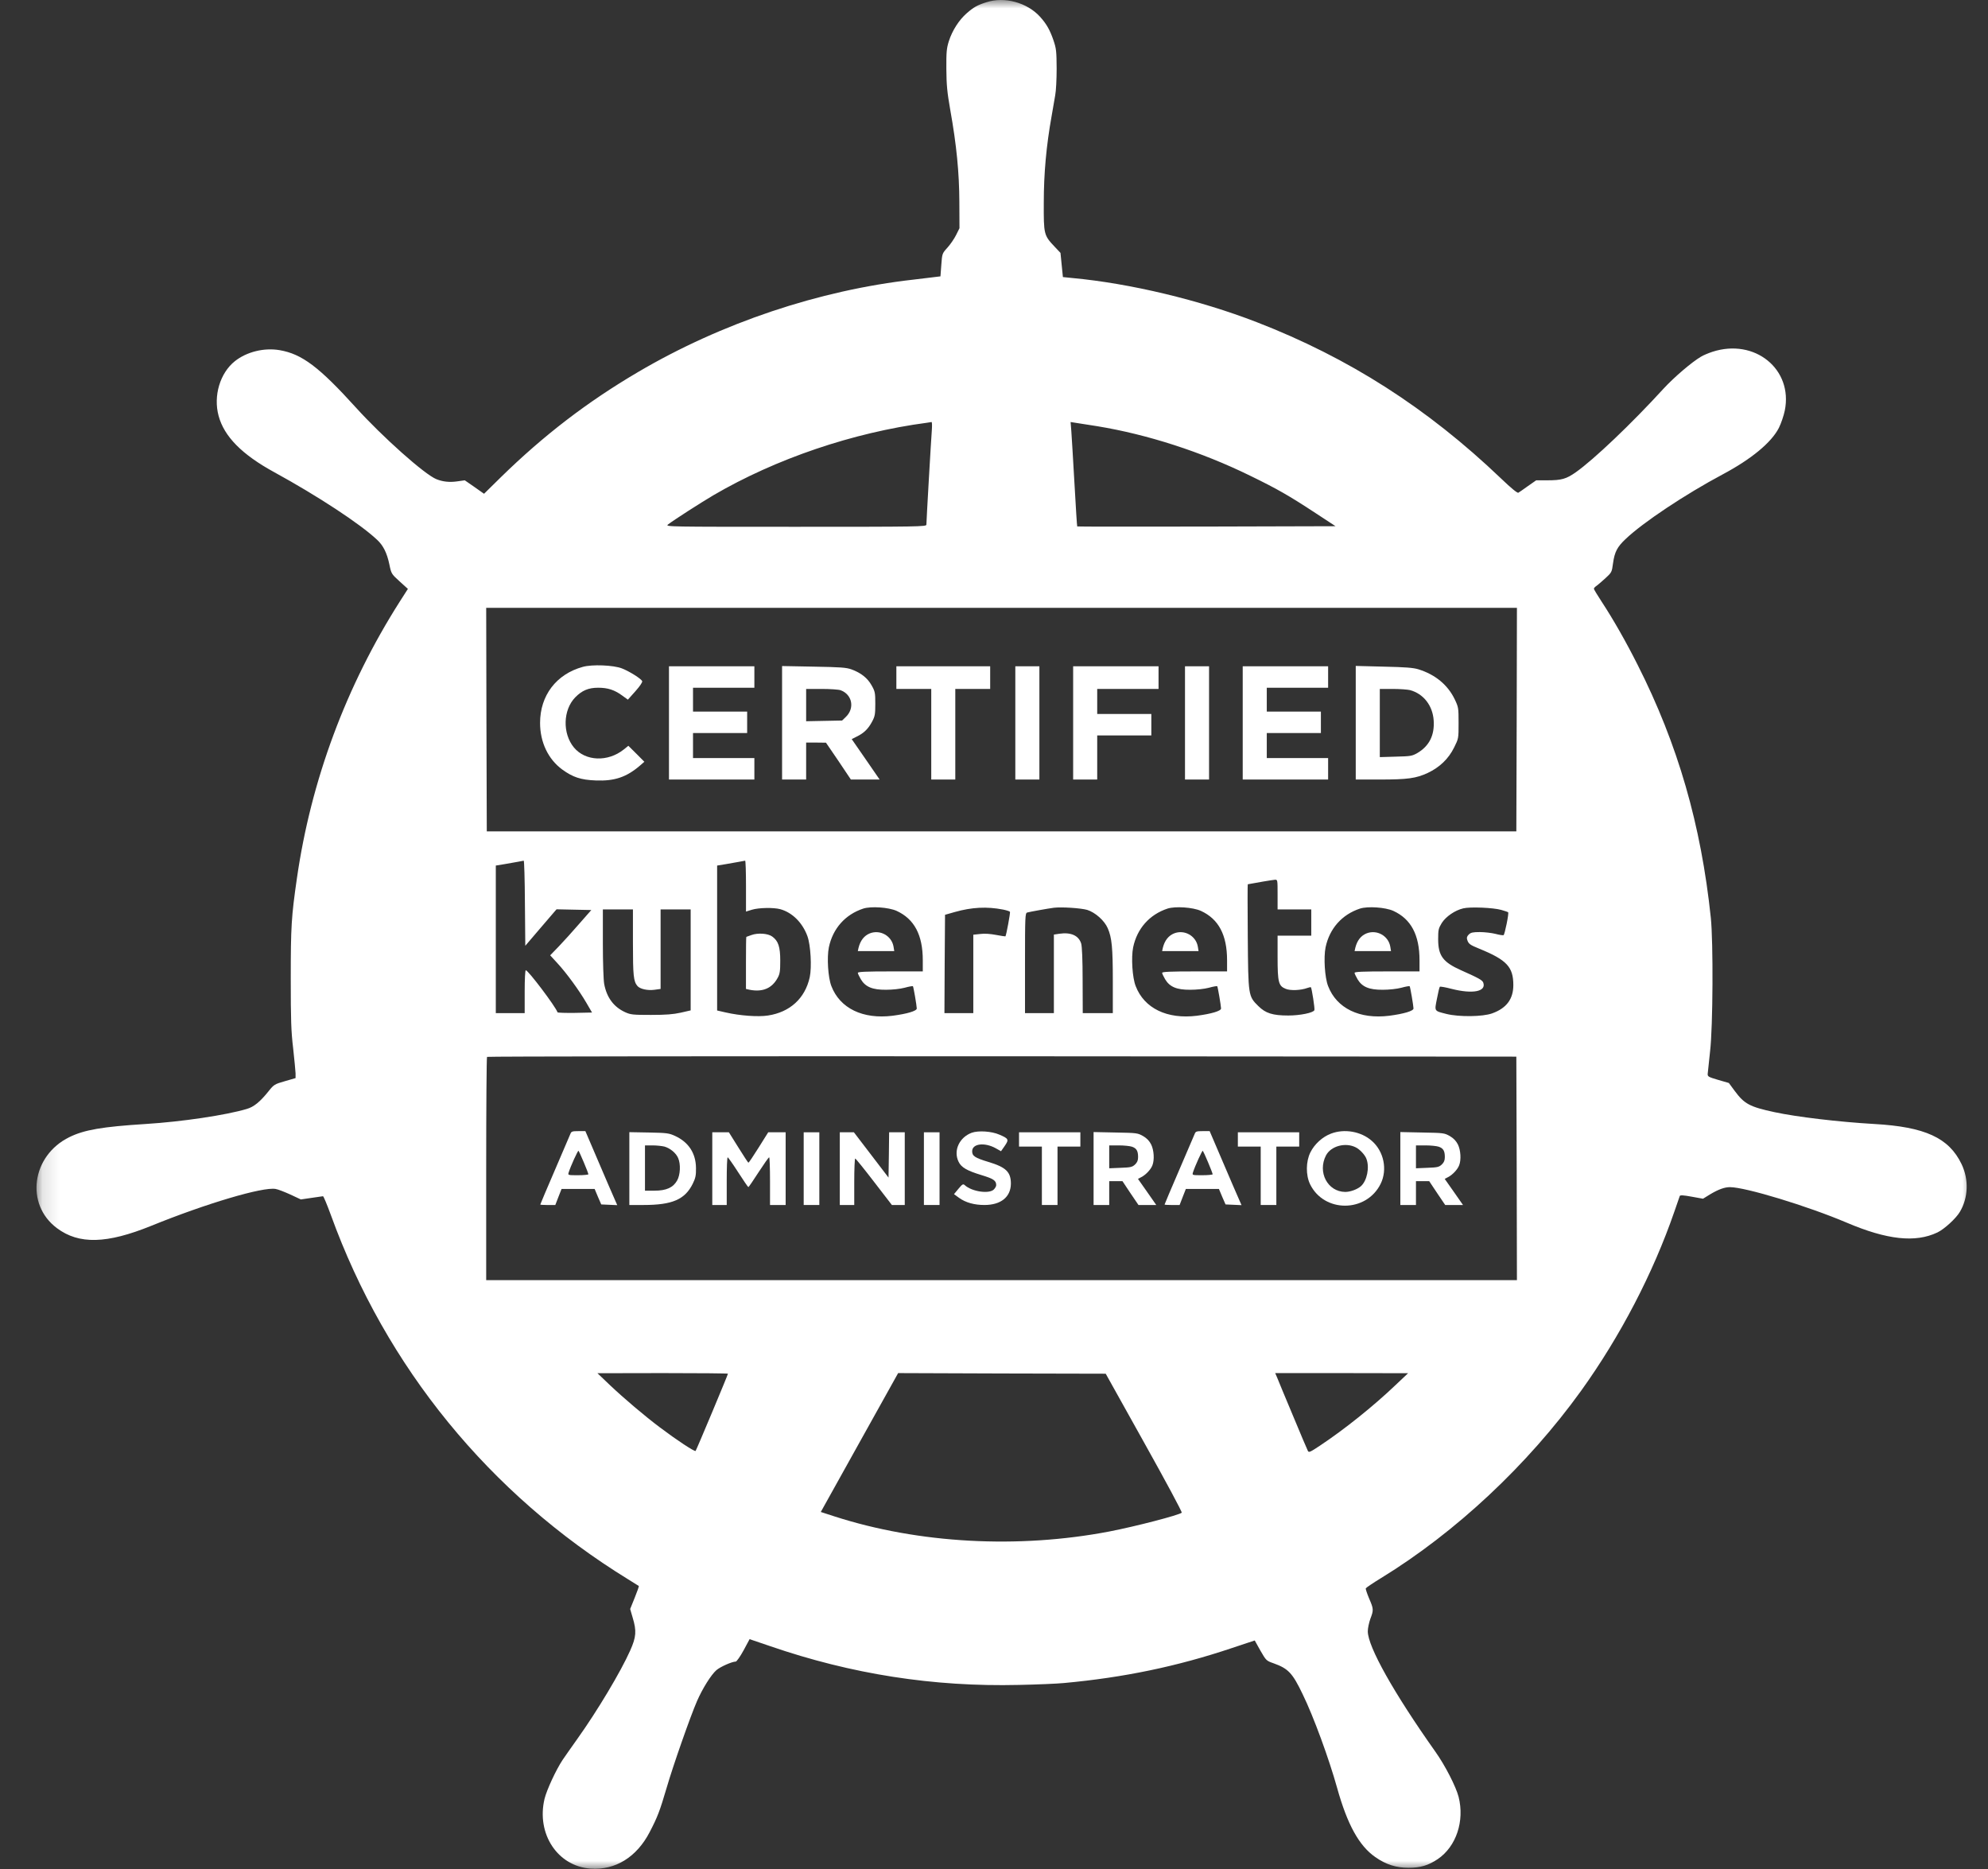 <svg width="117" height="110" viewBox="0 0 117 110" fill="none" xmlns="http://www.w3.org/2000/svg">
  <rect x="0" y="0" width="117" height="110" fill="#333333" stroke="none"/>
  <g clip-path="url(#clip0_263_5455)">
    <mask id="mask0_263_5455" style="mask-type:luminance" maskUnits="userSpaceOnUse" x="2" y="0" width="115" height="110">
      <path d="M116.126 9.15527e-05H2.126V110H116.126V9.15527e-05Z" fill="white" />
    </mask>
    <g mask="url(#mask0_263_5455)">
      <path d="M58.06 0.13C57.523 0.298 57.303 0.424 56.9 0.775C56.439 1.175 56.043 1.799 55.845 2.416C55.71 2.844 55.689 3.055 55.696 4.065C55.703 5.019 55.746 5.432 55.923 6.45C56.298 8.547 56.454 10.16 56.461 11.886L56.468 13.429L56.27 13.828C56.163 14.046 55.93 14.383 55.76 14.572C55.449 14.916 55.449 14.916 55.399 15.589L55.349 16.262L55.059 16.297C54.896 16.319 54.323 16.389 53.778 16.452C48.207 17.076 42.459 19.005 37.547 21.895C34.553 23.655 31.998 25.619 29.485 28.074L28.487 29.056L27.921 28.656L27.354 28.264L26.901 28.327C26.448 28.39 26.066 28.348 25.691 28.2C25.004 27.934 22.513 25.71 20.955 23.992C18.782 21.593 17.77 20.828 16.453 20.604C15.54 20.45 14.514 20.702 13.82 21.256C12.95 21.951 12.546 23.297 12.865 24.469C13.19 25.682 14.238 26.748 16.142 27.787C18.69 29.182 21.196 30.824 22.194 31.764C22.555 32.1 22.774 32.535 22.916 33.215C23.029 33.763 23.036 33.77 23.518 34.212L24.006 34.653L23.525 35.404C20.361 40.377 18.301 45.932 17.473 51.691C17.147 53.949 17.112 54.532 17.112 57.583C17.112 60.017 17.133 60.69 17.253 61.686C17.324 62.338 17.388 63.005 17.395 63.159V63.44L16.765 63.622C16.156 63.797 16.121 63.818 15.802 64.218C15.307 64.835 14.939 65.137 14.521 65.256C13.296 65.621 10.706 66.007 8.582 66.14C6.02 66.301 4.958 66.484 4.087 66.912C1.858 67.999 1.468 70.868 3.351 72.27C4.647 73.238 6.282 73.196 8.908 72.13C12.136 70.818 15.477 69.829 16.22 69.963C16.361 69.984 16.751 70.138 17.09 70.292L17.706 70.58L18.329 70.489C18.669 70.44 18.98 70.398 19.009 70.391C19.044 70.391 19.249 70.888 19.476 71.506C22.718 80.456 28.805 87.912 36.967 92.934C37.299 93.137 37.583 93.313 37.597 93.327C37.611 93.341 37.505 93.65 37.356 94.014L37.087 94.681L37.236 95.193C37.469 95.971 37.448 96.322 37.087 97.128C36.542 98.356 35.155 100.678 33.972 102.333C33.654 102.775 33.272 103.329 33.116 103.553C32.727 104.136 32.175 105.328 32.047 105.854C31.559 107.916 32.819 109.824 34.765 109.957C36.216 110.056 37.469 109.284 38.234 107.811C38.701 106.913 38.828 106.577 39.232 105.209C39.614 103.89 40.64 100.972 41.023 100.096C41.348 99.352 41.851 98.552 42.162 98.279C42.389 98.082 43.082 97.774 43.302 97.774C43.351 97.774 43.564 97.479 43.762 97.114L44.116 96.455L45.312 96.862C50.118 98.517 54.932 99.268 59.971 99.148C61.005 99.127 62.201 99.078 62.626 99.036C66.13 98.714 69.28 98.061 72.514 96.974L73.845 96.532L74.178 97.128C74.518 97.718 74.525 97.725 74.964 97.879C75.82 98.188 76.068 98.447 76.669 99.703C77.307 101.007 78.22 103.504 78.694 105.209C79.296 107.362 79.982 108.611 80.938 109.277C81.568 109.719 82.169 109.908 82.898 109.908C83.599 109.908 84.067 109.768 84.619 109.396C85.702 108.66 86.204 107.159 85.843 105.735C85.688 105.132 85.05 103.883 84.47 103.069C82.028 99.619 80.499 96.897 80.499 95.992C80.499 95.81 80.57 95.487 80.648 95.263C80.846 94.744 80.846 94.681 80.577 94.063C80.457 93.776 80.365 93.502 80.379 93.467C80.4 93.425 80.803 93.151 81.285 92.857C85.68 90.163 89.906 86.207 93.049 81.845C95.364 78.625 97.289 74.922 98.542 71.295C98.705 70.832 98.846 70.418 98.86 70.376C98.882 70.32 99.08 70.328 99.561 70.418L100.227 70.538L100.672 70.264C101.147 69.984 101.501 69.857 101.812 69.857C102.725 69.857 106.371 70.966 108.671 71.941C111.056 72.958 112.727 73.14 114.022 72.523C114.433 72.326 115.12 71.695 115.346 71.309C115.841 70.475 115.877 69.402 115.445 68.504C114.702 66.954 113.293 66.308 110.299 66.14C108.225 66.021 105.748 65.726 104.438 65.445C102.973 65.13 102.662 64.962 102.095 64.197L101.748 63.727L101.118 63.545C100.545 63.376 100.496 63.348 100.503 63.194C100.51 63.096 100.573 62.5 100.644 61.861C100.814 60.416 100.835 55.429 100.687 54.005C100.113 48.527 98.747 43.8 96.383 39.129C95.718 37.803 94.939 36.435 94.266 35.411C94.012 35.025 93.806 34.681 93.806 34.646C93.806 34.611 93.863 34.541 93.934 34.492C94.012 34.443 94.245 34.239 94.465 34.043C94.854 33.685 94.861 33.678 94.932 33.145C95.024 32.479 95.18 32.184 95.661 31.729C96.687 30.747 99.2 29.077 101.401 27.906C103.072 27.015 104.254 26.04 104.693 25.177C104.82 24.925 104.976 24.469 105.04 24.16C105.535 21.726 103.27 19.889 100.779 20.702C100.545 20.779 100.241 20.906 100.106 20.99C99.561 21.312 98.535 22.189 97.905 22.87C96.015 24.939 93.799 27.043 92.745 27.787C92.178 28.186 91.902 28.264 91.06 28.264H90.409L89.927 28.6C89.665 28.79 89.411 28.965 89.361 28.993C89.305 29.028 88.951 28.741 88.335 28.151C83.996 24.006 79.374 21.053 73.959 18.956C70.589 17.651 66.505 16.676 63.121 16.361L62.555 16.304L62.484 15.596L62.413 14.881L62.081 14.53C61.43 13.842 61.423 13.8 61.43 11.921C61.43 10.209 61.578 8.575 61.89 6.835C61.961 6.407 62.06 5.86 62.102 5.608C62.152 5.355 62.187 4.647 62.187 4.03C62.18 3.013 62.166 2.858 61.996 2.36C61.791 1.764 61.586 1.399 61.203 0.979C60.446 0.151 59.122 -0.214 58.06 0.13ZM54.84 25.332C54.797 25.865 54.521 30.662 54.521 30.873C54.521 30.992 54.111 30.999 46.834 30.999C39.31 30.999 39.147 30.999 39.31 30.866C39.656 30.599 41.207 29.603 41.978 29.147C45.659 26.994 50.203 25.451 54.557 24.876C54.677 24.862 54.797 24.841 54.826 24.834C54.854 24.834 54.861 25.058 54.84 25.332ZM64.573 25.079C67.531 25.563 70.702 26.587 73.569 27.99C75.141 28.755 75.856 29.161 77.413 30.185L78.602 30.964L71.007 30.985C66.831 30.992 63.405 30.992 63.398 30.978C63.383 30.971 63.313 29.821 63.235 28.439C63.157 27.05 63.072 25.668 63.051 25.374L63.008 24.834L63.277 24.876C63.426 24.897 64.006 24.988 64.573 25.079ZM89.262 42.341L89.241 48.92H58.945H28.649L28.628 42.341L28.614 35.769H58.945H89.276L89.262 42.341ZM30.893 53.143L30.915 55.654L31.658 54.784C32.069 54.307 32.479 53.823 32.578 53.711L32.755 53.507L33.774 53.529L34.801 53.55L34.093 54.356C33.711 54.798 33.166 55.401 32.889 55.689L32.38 56.215L32.798 56.671C33.35 57.267 34.086 58.284 34.504 58.999L34.843 59.582L33.831 59.603C33.279 59.61 32.819 59.596 32.812 59.568C32.698 59.231 31.084 57.092 30.943 57.092C30.908 57.092 30.879 57.611 30.879 58.354V59.617H30.03H29.18V55.275V50.933L29.697 50.849C29.973 50.8 30.334 50.737 30.49 50.709C30.646 50.681 30.794 50.653 30.823 50.646C30.851 50.639 30.886 51.768 30.893 53.143ZM43.904 52.14V53.641L44.243 53.535C44.647 53.409 45.532 53.395 45.921 53.5C46.629 53.697 47.23 54.293 47.521 55.093C47.712 55.626 47.782 56.923 47.655 57.506C47.379 58.754 46.487 59.561 45.199 59.757C44.618 59.848 43.557 59.771 42.7 59.575L42.205 59.462V55.198V50.933L42.721 50.849C42.998 50.8 43.358 50.737 43.514 50.709C43.67 50.681 43.819 50.653 43.854 50.646C43.882 50.639 43.904 51.312 43.904 52.14ZM75.19 52.638V53.514H76.181H77.172V54.286V55.058H76.181H75.19V56.32C75.19 57.807 75.247 58.018 75.664 58.186C75.941 58.305 76.563 58.277 76.939 58.137C77.038 58.102 77.137 58.081 77.151 58.095C77.201 58.151 77.392 59.357 77.356 59.441C77.299 59.596 76.514 59.757 75.82 59.757C74.9 59.757 74.482 59.624 74.058 59.203C73.463 58.614 73.463 58.621 73.435 55.107C73.421 53.423 73.421 52.041 73.435 52.035C73.866 51.95 74.914 51.775 75.034 51.768C75.19 51.761 75.19 51.775 75.19 52.638ZM52.766 53.599C53.806 54.076 54.309 55.008 54.309 56.51V57.162H52.398C50.996 57.162 50.486 57.183 50.486 57.246C50.486 57.288 50.564 57.456 50.663 57.625C50.932 58.074 51.343 58.249 52.15 58.242C52.518 58.242 52.978 58.193 53.24 58.123C53.488 58.053 53.707 58.018 53.728 58.032C53.764 58.074 53.948 59.154 53.955 59.343C53.955 59.491 53.382 59.659 52.532 59.771C50.784 59.989 49.432 59.336 48.929 58.025C48.731 57.52 48.66 56.341 48.781 55.745C49.014 54.637 49.743 53.816 50.805 53.465C51.265 53.318 52.291 53.388 52.766 53.599ZM59.03 53.522C59.235 53.564 59.419 53.62 59.441 53.655C59.469 53.704 59.221 55.05 59.172 55.1C59.165 55.107 58.917 55.072 58.627 55.016C58.294 54.952 57.94 54.924 57.692 54.959L57.282 55.002V57.309V59.617H56.432H55.583L55.597 56.72L55.618 53.83L56.185 53.669C57.197 53.381 58.082 53.339 59.03 53.522ZM63.985 53.542C64.459 53.69 65.004 54.174 65.195 54.623C65.436 55.177 65.493 55.759 65.493 57.737V59.617H64.608H63.723L63.716 57.702C63.716 56.46 63.681 55.696 63.631 55.521C63.482 55.05 63.029 54.847 62.35 54.945L62.024 54.995V57.309V59.617H61.175H60.325V56.678C60.325 53.935 60.333 53.732 60.453 53.697C60.602 53.655 61.685 53.458 62.024 53.416C62.484 53.36 63.617 53.437 63.985 53.542ZM70.674 53.599C71.715 54.076 72.217 55.008 72.217 56.51V57.162H70.306C68.905 57.162 68.395 57.183 68.395 57.246C68.395 57.288 68.473 57.456 68.572 57.625C68.841 58.074 69.251 58.249 70.058 58.242C70.426 58.242 70.886 58.193 71.148 58.123C71.396 58.053 71.615 58.018 71.637 58.032C71.672 58.074 71.856 59.154 71.863 59.343C71.863 59.491 71.29 59.659 70.441 59.771C68.692 59.989 67.34 59.336 66.838 58.025C66.639 57.52 66.569 56.341 66.689 55.745C66.922 54.637 67.652 53.816 68.713 53.465C69.174 53.318 70.2 53.388 70.674 53.599ZM81.999 53.599C83.04 54.076 83.543 55.008 83.543 56.51V57.162H81.632C80.23 57.162 79.72 57.183 79.72 57.246C79.72 57.288 79.798 57.456 79.897 57.625C80.166 58.074 80.577 58.249 81.384 58.242C81.752 58.242 82.212 58.193 82.474 58.123C82.722 58.053 82.941 58.018 82.962 58.032C82.998 58.074 83.182 59.154 83.189 59.343C83.189 59.491 82.615 59.659 81.766 59.771C80.018 59.989 78.666 59.336 78.163 58.025C77.965 57.52 77.894 56.341 78.014 55.745C78.248 54.637 78.977 53.816 80.039 53.465C80.499 53.318 81.525 53.388 81.999 53.599ZM88.349 53.542C88.554 53.599 88.738 53.662 88.759 53.683C88.816 53.732 88.561 54.98 88.49 55.029C88.455 55.044 88.243 55.016 88.009 54.952C87.783 54.896 87.365 54.847 87.089 54.847C86.678 54.847 86.558 54.875 86.438 54.995C86.339 55.093 86.31 55.184 86.346 55.289C86.424 55.542 86.501 55.598 87.068 55.829C88.681 56.488 89.064 56.902 89.064 57.968C89.064 58.789 88.66 59.329 87.818 59.631C87.259 59.834 85.871 59.848 85.135 59.666C84.392 59.477 84.42 59.526 84.569 58.768C84.64 58.403 84.711 58.088 84.739 58.067C84.76 58.039 85.072 58.095 85.418 58.186C86.678 58.509 87.485 58.347 87.294 57.821C87.238 57.674 87.04 57.562 85.985 57.092C84.916 56.615 84.64 56.236 84.64 55.261C84.64 54.714 84.661 54.63 84.852 54.314C85.093 53.935 85.631 53.564 86.119 53.451C86.516 53.353 87.882 53.409 88.349 53.542ZM37.25 55.471C37.25 57.435 37.285 57.751 37.519 58.025C37.675 58.2 38.113 58.298 38.524 58.242L38.878 58.193V55.857V53.514H39.763H40.648V56.488V59.456L40.067 59.589C39.621 59.687 39.203 59.722 38.312 59.722C37.243 59.722 37.115 59.708 36.79 59.561C36.117 59.252 35.707 58.698 35.558 57.898C35.516 57.667 35.48 56.636 35.48 55.499V53.514H36.365H37.25V55.471ZM89.262 68.749L89.276 75.329H58.945H28.614V68.784C28.614 65.179 28.636 62.212 28.664 62.191C28.685 62.163 42.325 62.149 58.974 62.156L89.241 62.177L89.262 68.749ZM42.842 80.835C42.842 80.898 40.987 85.324 40.938 85.38C40.881 85.436 39.798 84.721 38.842 83.998C37.944 83.325 36.712 82.279 35.905 81.515L35.162 80.806L39.005 80.799C41.115 80.799 42.842 80.814 42.842 80.835ZM67.34 84.896C68.586 87.126 69.584 88.978 69.549 89.013C69.4 89.153 66.838 89.82 65.28 90.121C59.922 91.145 54.075 90.83 49.127 89.237L48.306 88.971L50.579 84.889L52.858 80.799L58.966 80.821L65.075 80.835L67.34 84.896ZM82.127 81.508C80.81 82.763 79.105 84.124 77.689 85.064C77.108 85.45 77.031 85.485 76.974 85.38C76.939 85.31 76.535 84.37 76.089 83.29C75.636 82.209 75.218 81.206 75.162 81.059L75.049 80.799H78.956L82.87 80.806L82.127 81.508Z" fill="white" />
      <path d="M34.298 39.242C32.741 39.669 31.785 40.925 31.785 42.538C31.785 43.675 32.259 44.671 33.088 45.281C33.718 45.737 34.178 45.891 35.069 45.926C36.174 45.968 36.874 45.73 37.674 45.042L37.922 44.825L37.455 44.355L36.981 43.885L36.712 44.102C35.77 44.853 34.454 44.797 33.781 43.99C33.095 43.163 33.13 41.774 33.859 41.03C34.255 40.63 34.631 40.469 35.204 40.469C35.77 40.469 36.16 40.595 36.613 40.925L36.952 41.171L37.391 40.68C37.66 40.378 37.816 40.146 37.795 40.083C37.731 39.936 37.051 39.508 36.605 39.333C36.103 39.136 34.843 39.087 34.298 39.242Z" fill="white" />
      <path d="M39.371 42.539V45.871H41.884H44.397V45.239V44.608H42.592H40.786V43.872V43.135H42.379H43.972V42.504V41.873H42.379H40.786V41.171V40.47H42.592H44.397V39.839V39.207H41.884H39.371V42.539Z" fill="white" />
      <path d="M46.028 42.532V45.871H46.736H47.444V44.783V43.696H48.031L48.611 43.703L49.348 44.783L50.077 45.871H50.919H51.769L50.947 44.678L50.126 43.493L50.431 43.339C50.848 43.135 51.103 42.883 51.322 42.469C51.492 42.153 51.514 42.041 51.514 41.417C51.514 40.771 51.499 40.687 51.301 40.337C51.061 39.902 50.671 39.593 50.112 39.39C49.801 39.278 49.468 39.256 47.889 39.228L46.028 39.193V42.532ZM49.475 40.617C50.162 40.87 50.317 41.683 49.772 42.195L49.56 42.399L48.498 42.42L47.444 42.441V41.494V40.54H48.357C48.859 40.54 49.362 40.575 49.475 40.617Z" fill="white" />
      <path d="M52.754 39.874V40.54H53.781H54.807V43.205V45.871H55.515H56.222V43.205V40.54H57.249H58.275V39.874V39.207H55.515H52.754V39.874Z" fill="white" />
      <path d="M59.755 42.539V45.871H60.463H61.171V42.539V39.207H60.463H59.755V42.539Z" fill="white" />
      <path d="M63.158 42.539V45.871H63.866H64.574V44.573V43.276H66.167H67.759V42.644V42.013H66.167H64.574V41.276V40.54H66.379H68.184V39.874V39.207H65.671H63.158V42.539Z" fill="white" />
      <path d="M69.741 42.539V45.871H70.449H71.157V42.539V39.207H70.449H69.741V42.539Z" fill="white" />
      <path d="M73.138 42.539V45.871H75.651H78.164V45.239V44.608H76.359H74.554V43.872V43.135H76.147H77.739V42.504V41.873H76.147H74.554V41.171V40.47H76.359H78.164V39.839V39.207H75.651H73.138V42.539Z" fill="white" />
      <path d="M79.79 42.532V45.871H81.192C82.855 45.871 83.336 45.801 84.023 45.485C84.724 45.155 85.248 44.657 85.58 43.984C85.842 43.458 85.842 43.458 85.842 42.546C85.842 41.655 85.835 41.613 85.615 41.15C85.205 40.301 84.469 39.691 83.471 39.383C83.166 39.291 82.713 39.256 81.439 39.228L79.79 39.186V42.532ZM82.989 40.61C83.782 40.828 84.32 41.522 84.377 42.399C84.433 43.268 84.115 43.9 83.414 44.313C83.103 44.489 83.018 44.503 82.147 44.524L81.206 44.552V42.546V40.54H81.97C82.388 40.54 82.848 40.575 82.989 40.61Z" fill="white" />
      <path d="M44.221 55.023C44.065 55.08 43.931 55.129 43.924 55.129C43.909 55.129 43.902 55.816 43.902 56.665V58.194L44.122 58.243C44.886 58.39 45.431 58.159 45.764 57.548C45.898 57.31 45.92 57.149 45.92 56.531C45.92 55.711 45.806 55.367 45.445 55.108C45.198 54.925 44.596 54.883 44.221 55.023Z" fill="white" />
      <path d="M51.193 54.923C50.861 55.056 50.634 55.344 50.528 55.772L50.485 55.968H51.554H52.63L52.588 55.709C52.481 55.071 51.802 54.685 51.193 54.923Z" fill="white" />
      <path d="M69.103 54.923C68.77 55.056 68.543 55.344 68.437 55.772L68.394 55.968H69.463H70.539L70.497 55.709C70.391 55.071 69.711 54.685 69.103 54.923Z" fill="white" />
      <path d="M80.429 54.923C80.096 55.056 79.87 55.344 79.764 55.772L79.721 55.968H80.79H81.866L81.823 55.709C81.717 55.071 81.038 54.685 80.429 54.923Z" fill="white" />
      <path d="M33.573 66.714C33.538 66.805 33.12 67.773 32.653 68.861C32.179 69.955 31.797 70.867 31.797 70.881C31.797 70.895 31.995 70.909 32.243 70.909H32.681L32.865 70.432L33.05 69.962H34.019H34.996L35.187 70.418L35.385 70.874L35.853 70.895L36.327 70.916L36.164 70.544C36.072 70.341 35.647 69.359 35.223 68.363L34.451 66.56H34.041C33.687 66.56 33.623 66.581 33.573 66.714ZM34.359 68.398C34.508 68.748 34.628 69.064 34.628 69.099C34.628 69.127 34.352 69.155 34.019 69.155C33.425 69.155 33.418 69.155 33.467 68.994C33.587 68.615 34.012 67.682 34.047 67.717C34.069 67.738 34.21 68.04 34.359 68.398Z" fill="white" />
      <path d="M57.186 66.657C56.457 66.93 56.096 67.709 56.415 68.361C56.57 68.691 56.903 68.887 57.76 69.147C58.474 69.364 58.63 69.469 58.63 69.743C58.63 69.806 58.566 69.918 58.489 69.995C58.213 70.269 57.2 70.122 56.783 69.743C56.684 69.652 56.641 69.673 56.408 69.953L56.146 70.269L56.443 70.486C56.832 70.767 57.342 70.907 57.937 70.907C58.906 70.907 59.487 70.437 59.494 69.652C59.494 68.964 59.204 68.684 58.177 68.375C57.37 68.13 57.215 68.024 57.215 67.744C57.215 67.295 57.944 67.204 58.602 67.568L58.913 67.744L59.133 67.428C59.388 67.056 59.366 67 58.821 66.769C58.361 66.565 57.576 66.516 57.186 66.657Z" fill="white" />
      <path d="M70.315 66.714C70.279 66.805 69.862 67.773 69.394 68.861C68.92 69.955 68.538 70.867 68.538 70.881C68.538 70.895 68.736 70.909 68.984 70.909H69.423L69.607 70.432L69.791 69.962H70.76H71.737L71.928 70.418L72.127 70.874L72.594 70.895L73.068 70.916L72.905 70.544C72.813 70.341 72.388 69.359 71.964 68.363L71.192 66.56H70.782C70.428 66.56 70.364 66.581 70.315 66.714ZM71.1 68.398C71.249 68.748 71.369 69.064 71.369 69.099C71.369 69.127 71.093 69.155 70.76 69.155C70.166 69.155 70.159 69.155 70.208 68.994C70.329 68.615 70.753 67.682 70.789 67.717C70.81 67.738 70.951 68.04 71.1 68.398Z" fill="white" />
      <path d="M78.332 66.708C77.829 66.897 77.362 67.325 77.121 67.809C76.852 68.349 76.845 69.149 77.1 69.682C77.928 71.379 80.413 71.365 81.255 69.661C81.666 68.826 81.446 67.746 80.731 67.129C80.101 66.575 79.117 66.406 78.332 66.708ZM79.79 67.515C80.03 67.634 80.335 67.957 80.42 68.195C80.611 68.7 80.455 69.479 80.094 69.801C79.889 69.984 79.471 70.138 79.174 70.138C78.133 70.131 77.525 68.974 78.041 67.985C78.332 67.437 79.181 67.206 79.79 67.515Z" fill="white" />
      <path d="M37.039 68.761V70.907H37.874C39.566 70.907 40.309 70.585 40.769 69.659C40.932 69.329 40.968 69.168 40.961 68.733C40.953 67.87 40.536 67.218 39.736 66.846C39.368 66.678 39.255 66.663 38.193 66.642L37.039 66.621V68.761ZM39.106 67.47C39.446 67.568 39.793 67.856 39.913 68.15C40.069 68.508 40.04 69.139 39.849 69.469C39.616 69.883 39.212 70.065 38.511 70.065H37.959V68.733V67.4H38.405C38.646 67.4 38.964 67.435 39.106 67.47Z" fill="white" />
      <path d="M41.92 68.768V70.907H42.345H42.77V69.504C42.77 68.733 42.791 68.102 42.826 68.102C42.854 68.102 43.13 68.494 43.442 68.978C43.753 69.462 44.022 69.855 44.044 69.855C44.065 69.855 44.334 69.462 44.645 68.978C44.957 68.501 45.233 68.102 45.268 68.102C45.296 68.102 45.318 68.733 45.318 69.504V70.907H45.778H46.238V68.768V66.629H45.728H45.212L44.645 67.533C44.334 68.031 44.065 68.431 44.044 68.417C44.015 68.403 43.753 67.996 43.449 67.512L42.897 66.629H42.409H41.92V68.768Z" fill="white" />
      <path d="M47.3 68.768V70.907H47.76H48.22V68.768V66.629H47.76H47.3V68.768Z" fill="white" />
      <path d="M49.425 68.768V70.907H49.85H50.275V69.539C50.275 68.789 50.303 68.172 50.331 68.172C50.36 68.172 50.862 68.789 51.436 69.539L52.49 70.907H52.865H53.248V68.768V66.629H52.788H52.328L52.313 67.961L52.292 69.294L51.273 67.961L50.254 66.629H49.843H49.425V68.768Z" fill="white" />
      <path d="M54.375 68.768V70.907H54.835H55.295V68.768V66.629H54.835H54.375V68.768Z" fill="white" />
      <path d="M59.973 67.049V67.47H60.645H61.318V69.189V70.907H61.778H62.238V69.189V67.47H62.91H63.583V67.049V66.629H61.778H59.973V67.049Z" fill="white" />
      <path d="M64.361 68.761V70.907H64.821H65.281V70.206V69.504H65.671H66.06L66.527 70.206L67.002 70.907H67.525H68.049L67.511 70.136L66.973 69.371L67.171 69.266C67.433 69.133 67.731 68.817 67.823 68.572C67.95 68.249 67.915 67.688 67.752 67.351C67.646 67.141 67.504 66.986 67.278 66.853C66.952 66.671 66.917 66.664 65.657 66.642L64.361 66.615V68.761ZM66.619 67.477C66.888 67.569 66.98 67.723 66.98 68.088C66.98 68.284 66.931 68.403 66.796 68.529C66.633 68.677 66.541 68.698 65.947 68.719L65.281 68.747V68.073V67.4H65.841C66.145 67.4 66.492 67.435 66.619 67.477Z" fill="white" />
      <path d="M72.852 67.049V67.47H73.524H74.197V69.189V70.907H74.657H75.117V69.189V67.47H75.789H76.462V67.049V66.629H74.657H72.852V67.049Z" fill="white" />
      <path d="M82.414 68.761V70.907H82.874H83.334V70.206V69.504H83.723H84.113L84.58 70.206L85.054 70.907H85.578H86.102L85.564 70.136L85.026 69.371L85.224 69.266C85.486 69.133 85.783 68.817 85.875 68.572C86.003 68.249 85.967 67.688 85.805 67.351C85.698 67.141 85.557 66.986 85.33 66.853C85.004 66.671 84.969 66.664 83.709 66.642L82.414 66.615V68.761ZM84.672 67.477C84.941 67.569 85.033 67.723 85.033 68.088C85.033 68.284 84.983 68.403 84.849 68.529C84.686 68.677 84.594 68.698 83.999 68.719L83.334 68.747V68.073V67.4H83.893C84.198 67.4 84.544 67.435 84.672 67.477Z" fill="white" />
    </g>
  </g>
  <defs>
    <clipPath id="clip0_263_5455">
      <rect width="115.867" height="110" fill="white" transform="translate(0.716)" />
    </clipPath>
  </defs>
</svg>